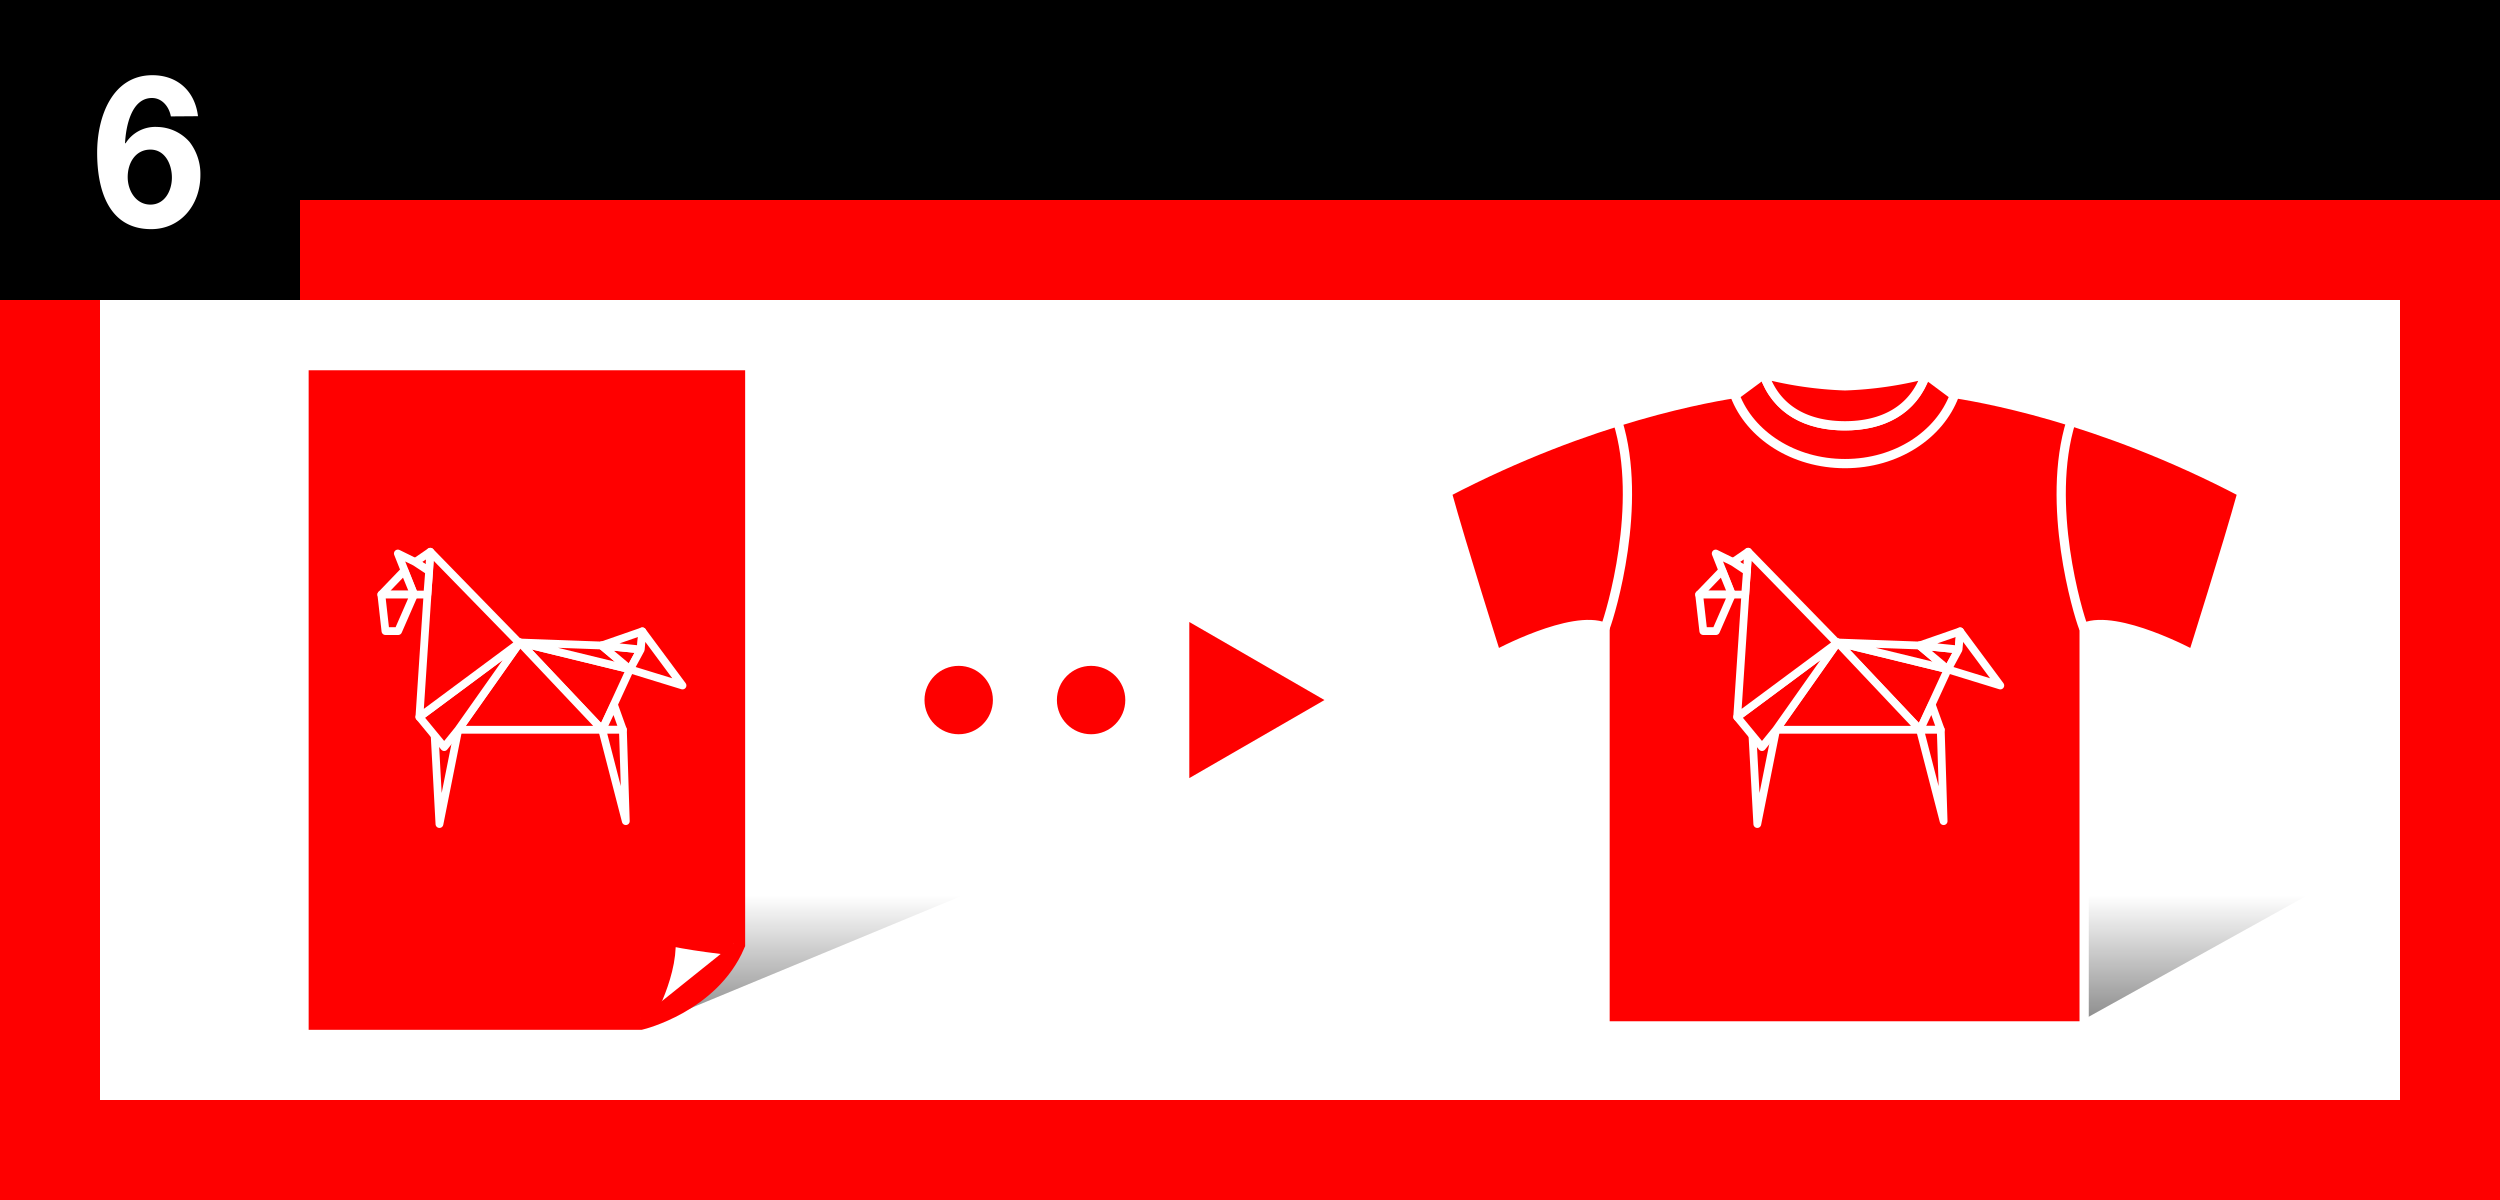 <svg id="レイヤー_1" data-name="レイヤー 1" xmlns="http://www.w3.org/2000/svg" xmlns:xlink="http://www.w3.org/1999/xlink" viewBox="0 0 500 240"><rect x="0" y="0" width="500" height="240" fill="#333333" stroke="none"/><defs><style>.cls-1,.cls-9{fill:#fff;}.cls-2{fill:#fe0000;}.cls-3{fill:url(#名称未設定グラデーション_4);}.cls-4,.cls-6,.cls-8{fill:red;}.cls-4,.cls-5,.cls-6{stroke:#fff;stroke-linecap:round;stroke-linejoin:round;}.cls-4,.cls-5{stroke-width:1.85px;}.cls-5{fill:none;}.cls-6{stroke-width:1.56px;}.cls-7{fill:url(#名称未設定グラデーション_4-2);}.cls-8,.cls-9{stroke:red;stroke-width:4.68px;}</style><linearGradient id="名称未設定グラデーション_4" x1="405.51" y1="179.11" x2="405.51" y2="204.06" gradientUnits="userSpaceOnUse"><stop offset="0" stop-color="#fff"/><stop offset="1" stop-color="#8c8c8c"/></linearGradient><linearGradient id="名称未設定グラデーション_4-2" x1="128.86" y1="179.11" x2="128.86" y2="204.06" xlink:href="#名称未設定グラデーション_4"/></defs><title>artisan-t_design_1_scan</title><rect class="cls-1" x="150" y="-110" width="200" height="500" transform="translate(390 -110) rotate(90)"/><rect class="cls-2" y="40" width="500" height="20"/><rect width="500" height="40"/><rect class="cls-2" y="220" width="500" height="20"/><rect class="cls-2" x="-82.42" y="127.78" width="184.84" height="20" transform="translate(147.78 127.78) rotate(90)"/><rect class="cls-2" x="397.58" y="127.78" width="184.84" height="20" transform="translate(627.78 -352.22) rotate(90)"/><polygon class="cls-2" points="264.89 140.01 237.86 124.4 237.86 155.62 264.89 140.01"/><circle class="cls-2" cx="218.22" cy="140.01" r="6.84"/><circle class="cls-2" cx="191.74" cy="140.01" r="6.84"/><polygon class="cls-3" points="464 177.66 415.01 177.66 347.03 205.83 413.28 205.83 464 177.66"/><path class="cls-4" d="M416.83,205.18V125.46c6.64-2.73,21.78,5.45,21.78,5.45s6.9-21.82,9.82-32.43c-28.94-15.16-52.84-19.1-58.95-20H348.41c-6.11.91-30,4.85-59,20,2.92,10.61,9.83,32.43,9.83,32.43s15.13-8.18,21.77-5.45v79.72Z"/><path class="cls-4" d="M385.13,74.84c-2.5,7.36-8.8,10.32-16.18,10.32s-13.69-3-16.19-10.32L347,79.1C350,87,358.69,92.72,369,92.72S387.89,87,390.86,79.1Z"/><path class="cls-4" d="M369,77.17a75.44,75.44,0,0,1-16.19-2.33c2.5,7.36,8.8,10.32,16.19,10.32s13.68-3,16.18-10.32A75.41,75.41,0,0,1,369,77.17Z"/><path class="cls-5" d="M321.06,125.46c1.1-2.83,7.62-24.58,2.47-41.18"/><path class="cls-5" d="M416.67,125.46c-1.1-2.83-7.63-24.58-2.47-41.18"/><rect width="60" height="60"/><path class="cls-1" d="M34.17,23.28c-.36-2-1.8-3.68-3.77-3.68-4.14,0-5.22,5.71-5.39,9l.09.09a7,7,0,0,1,6.34-3.3,8.8,8.8,0,0,1,6.47,3A10.51,10.51,0,0,1,40.08,35c0,6.05-4,10.83-9.84,10.83-8.52,0-10.81-7.83-10.81-15.31,0-7.24,3.05-15.48,11.05-15.48,4.86,0,8.48,3,9.12,8.2ZM25.54,35.42c0,2.75,1.68,5.5,4.54,5.5s4.3-2.75,4.3-5.41-1.37-5.59-4.3-5.59S25.54,32.5,25.54,35.42Z"/><polygon class="cls-6" points="367.52 128.5 384 145.95 389.56 133.87 367.52 128.5"/><polygon class="cls-6" points="355.22 145.95 351.46 164.81 350.5 147.29 355.22 145.95"/><polygon class="cls-6" points="367.52 128.5 389.56 133.87 383.88 129.1 367.52 128.5"/><polygon class="cls-6" points="383.88 129.1 389.56 133.87 391.71 129.9 383.88 129.1"/><polygon class="cls-6" points="391.71 129.9 383.88 129.1 392.03 126.27 391.71 129.9"/><polygon class="cls-6" points="392.03 126.27 391.71 129.9 389.56 133.87 400.06 137.1 392.03 126.27"/><polygon class="cls-6" points="384 145.95 388.15 145.95 386.36 140.98 384 145.95"/><polygon class="cls-6" points="388.15 145.95 384 145.95 388.72 164.23 388.15 145.95"/><polygon class="cls-6" points="367.52 128.5 384 145.95 355.22 145.95 367.52 128.5"/><polygon class="cls-6" points="367.52 128.5 355.22 145.95 352.4 149.42 347.44 143.4 367.52 128.5"/><polyline class="cls-6" points="367.52 128.5 347.44 143.4 349.63 110.35 367.51 128.7"/><polygon class="cls-6" points="349.63 110.35 346.62 112.41 349.39 114.24 349.63 110.35"/><polygon class="cls-6" points="349.39 114.24 349.04 118.91 346.38 118.91 343.14 110.7 346.62 112.41 349.39 114.24"/><polygon class="cls-6" points="346.38 118.91 339.83 118.91 344.44 114.13 346.38 118.91"/><polygon class="cls-6" points="339.83 118.91 346.38 118.91 343.19 126.22 340.66 126.22 339.83 118.91"/><polygon class="cls-7" points="195.98 177.66 129.73 177.66 61.74 205.83 128 205.83 195.98 177.66"/><path class="cls-8" d="M146.69,188.75V76.39H64.07V203.62h64S141.73,200.31,146.69,188.75Z"/><path class="cls-9" d="M128.13,203.63s5.75-9.72,4.51-17.15c4.55,1.24,14.05,2.27,14.05,2.27"/><polygon class="cls-6" points="103.96 128.5 120.44 145.95 126 133.87 103.96 128.5"/><polygon class="cls-6" points="91.65 145.95 87.89 164.81 86.94 147.29 91.65 145.95"/><polygon class="cls-6" points="103.96 128.5 126 133.87 120.32 129.1 103.96 128.5"/><polygon class="cls-6" points="120.32 129.1 126 133.87 128.15 129.9 120.32 129.1"/><polygon class="cls-6" points="128.15 129.9 120.32 129.1 128.47 126.27 128.15 129.9"/><polygon class="cls-6" points="128.47 126.27 128.15 129.9 126 133.87 136.5 137.1 128.47 126.27"/><polygon class="cls-6" points="120.44 145.95 124.58 145.95 122.8 140.98 120.44 145.95"/><polygon class="cls-6" points="124.58 145.95 120.44 145.95 125.16 164.23 124.58 145.95"/><polygon class="cls-6" points="103.96 128.5 120.44 145.95 91.65 145.95 103.96 128.5"/><polygon class="cls-6" points="103.96 128.5 91.65 145.95 88.84 149.42 83.88 143.4 103.96 128.5"/><polyline class="cls-6" points="103.96 128.5 83.88 143.4 86.06 110.35 103.95 128.7"/><polygon class="cls-6" points="86.06 110.35 83.05 112.41 85.83 114.24 86.06 110.35"/><polygon class="cls-6" points="85.83 114.24 85.47 118.91 82.82 118.91 79.57 110.7 83.05 112.41 85.83 114.24"/><polygon class="cls-6" points="82.82 118.91 76.27 118.91 80.87 114.13 82.82 118.91"/><polygon class="cls-6" points="76.27 118.91 82.82 118.91 79.63 126.22 77.09 126.22 76.27 118.91"/></svg>